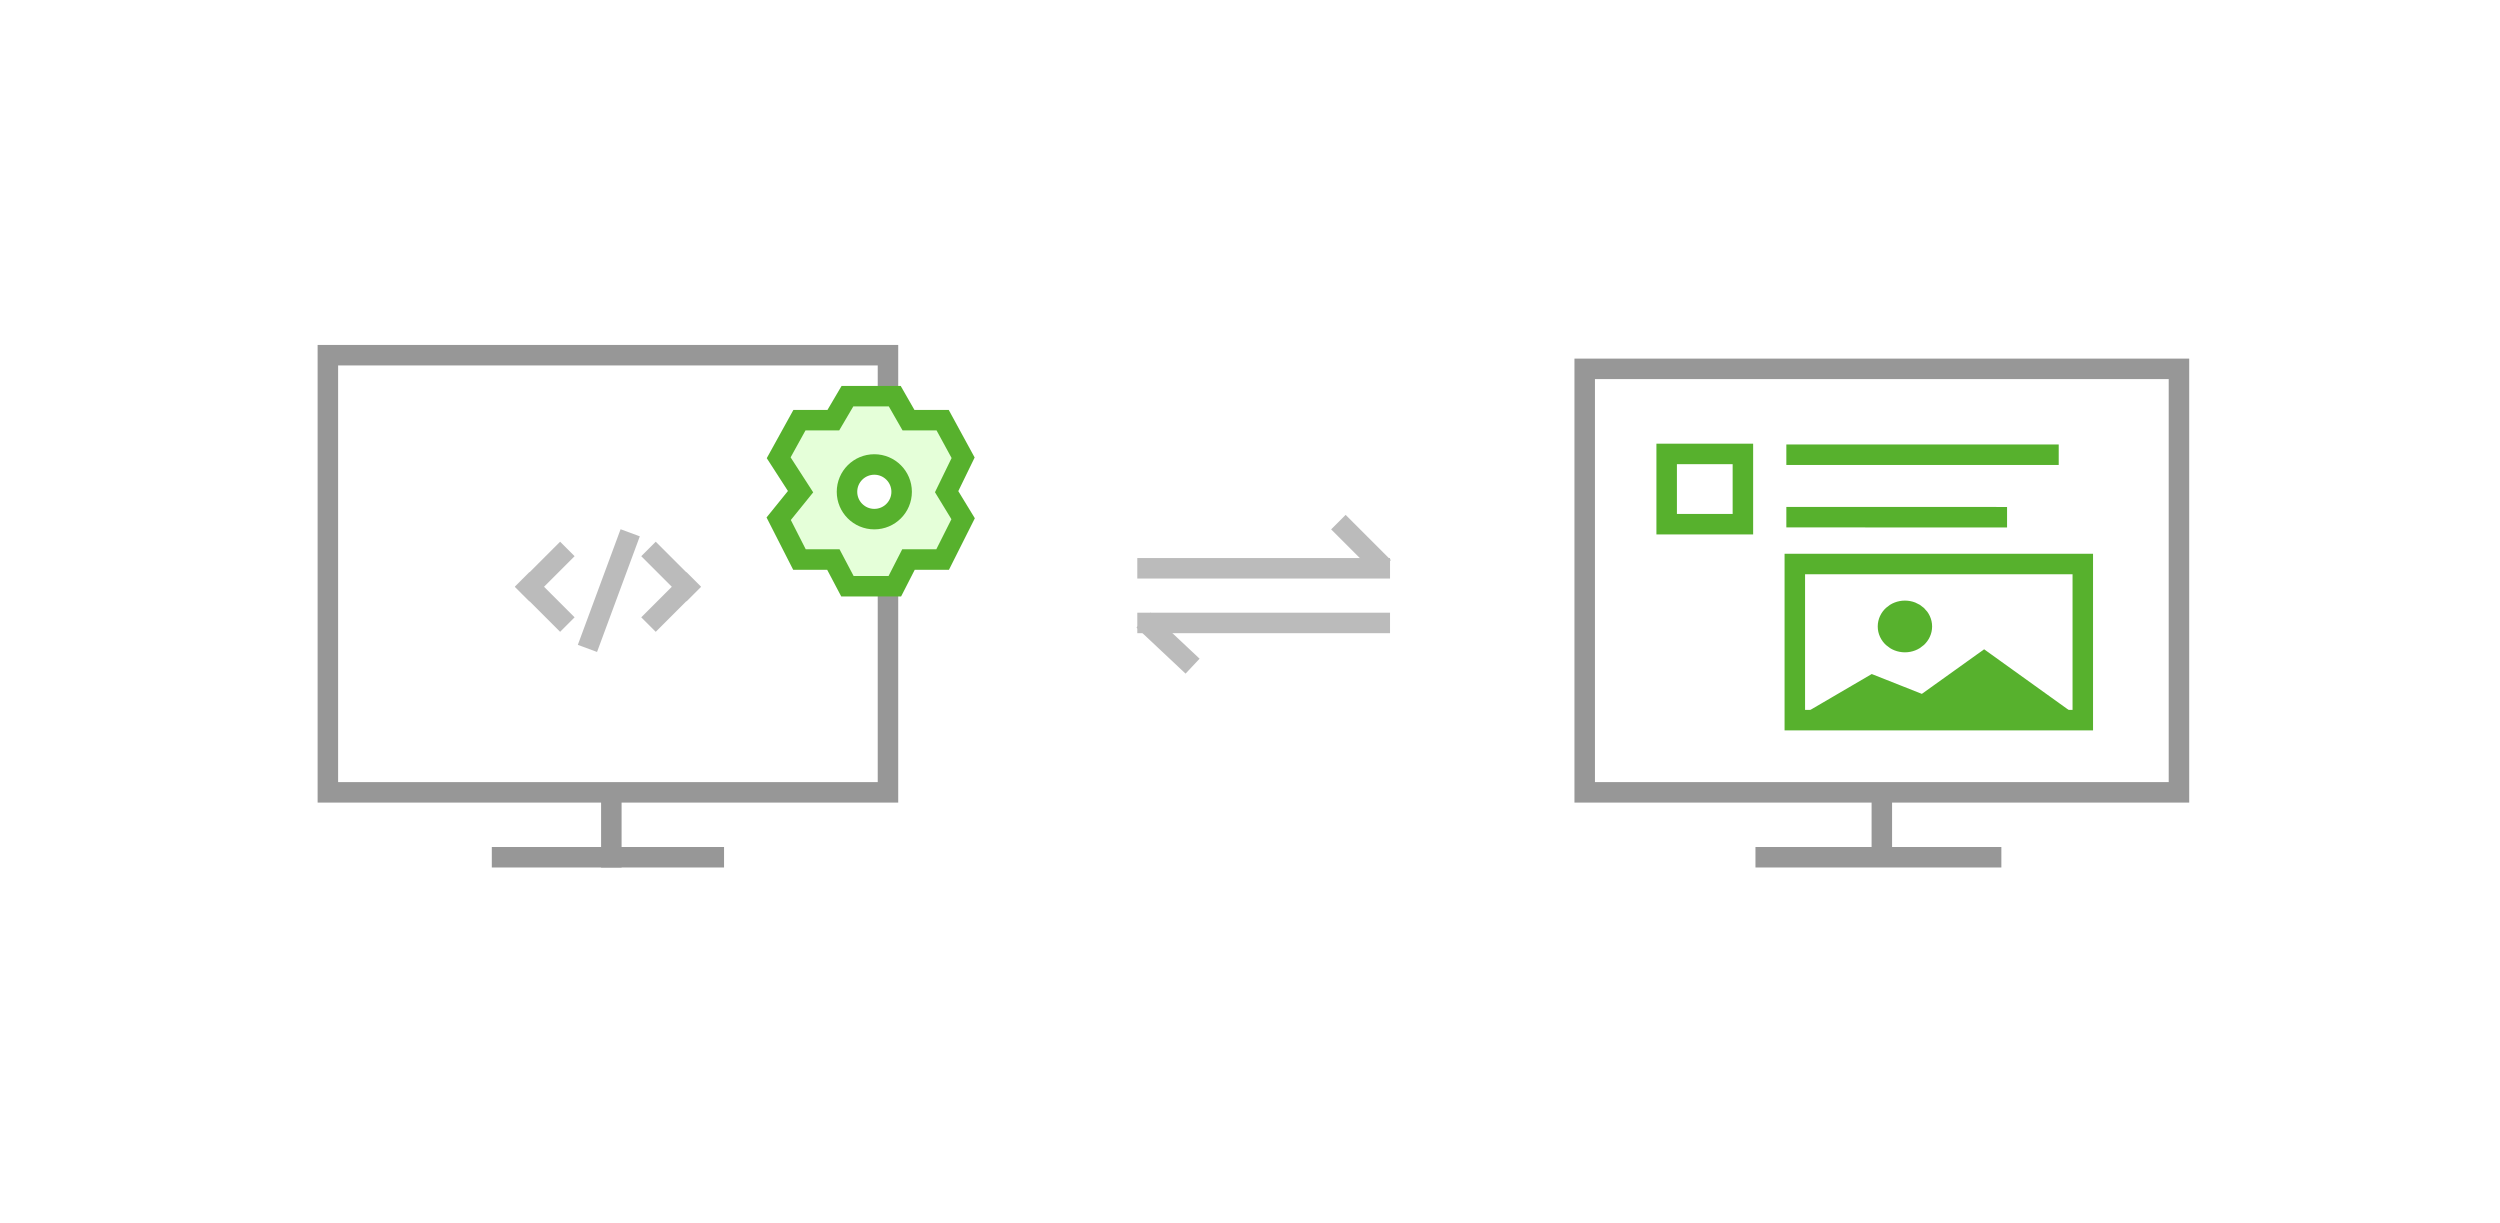 <?xml version="1.0" encoding="UTF-8"?>
<svg width="366px" height="179px" viewBox="0 0 366 179" version="1.1" xmlns="http://www.w3.org/2000/svg" xmlns:xlink="http://www.w3.org/1999/xlink">
    <!-- Generator: Sketch 61 (89581) - https://sketch.com -->
    <title>Group 28</title>
    <desc>Created with Sketch.</desc>
    <g id="Page-1" stroke="none" stroke-width="1" fill="none" fill-rule="evenodd">
        <g id="Leobit_Export(.web-dev)_24\01\20@2x" transform="translate(-655, -2887)">
            <g id="how-everything-is-going" transform="translate(655, 1760)">
                <g id="Stage5" transform="translate(0, 1127)">
                    <g id="Group-28">
                        <rect id="Rectangle" fill="#FFFFFF" x="0" y="0" width="366" height="179"></rect>
                        <g id="Group-26" transform="translate(48, 52)">
                            <g id="Group-2" transform="translate(184, 2)">
                                <g id="Group">
                                    <rect id="Rectangle" stroke="#979797" stroke-width="3" x="0" y="0" width="87" height="62"></rect>
                                    <rect id="Rectangle" fill="#979797" x="25" y="70" width="36" height="3"></rect>
                                    <rect id="Rectangle" fill="#979797" x="42" y="62" width="3" height="8"></rect>
                                </g>
                                <g id="Group-16" transform="translate(12, 12)" stroke="#57B12D" stroke-width="3">
                                    <rect id="Rectangle" x="18.761" y="16.571" width="42.16" height="22.857"></rect>
                                    <ellipse id="Oval" fill="#57B12D" cx="34.881" cy="25.714" rx="2.48" ry="2.286"></ellipse>
                                    <path d="M25.621,36.989 L36.836,36.989 L30.149,34.341 L25.621,36.989 Z M37.974,36.989 L54.957,36.989 L46.476,30.902 L37.974,36.989 Z" id="Path-24" fill="#57B12D"></path>
                                    <polygon id="Path-25" points="0 0.455 0 10.741 11.16 10.741 11.16 0.455"></polygon>
                                    <line x1="17.521" y1="0.571" x2="57.396" y2="0.571" id="Path-26"></line>
                                    <line x1="17.521" y1="9.714" x2="49.834" y2="9.72" id="Path-26"></line>
                                </g>
                            </g>
                            <g id="Group-8">
                                <rect id="Rectangle" stroke="#979797" stroke-width="3" x="0" y="0" width="82" height="64"></rect>
                                <g id="Group" transform="translate(29, 26)" stroke="#BBBBBB" stroke-width="3">
                                    <path d="M0,3.427 L4.5,7.927 M0,12.377 L4.5,7.877" id="Combined-Shape" stroke-linecap="square" transform="translate(2.5, 7.902) scale(-1, 1) translate(-2.5, -7.902) "></path>
                                    <path d="M19,3.427 L23.5,7.927 M19,12.377 L23.5,7.877" id="Combined-Shape" stroke-linecap="square"></path>
                                    <line x1="15.261" y1="-1.77635684e-15" x2="9" y2="16.927" id="Path-15"></line>
                                </g>
                                <rect id="Rectangle" fill="#979797" x="24" y="72" width="34" height="3"></rect>
                                <rect id="Rectangle" fill="#979797" x="40" y="65" width="3" height="10"></rect>
                                <g id="Group-3" transform="translate(66, 6)" stroke="#57B12D" stroke-width="3">
                                    <g id="Group-4">
                                        <g id="Group-5">
                                            <polygon id="Path-21" fill="#E5FFD9" points="10.065 1.59872116e-14 16.993 1.59872116e-14 19.002 3.51 24.002 3.51 27.002 9.017 24.587 13.981 27.002 17.943 24.002 23.915 19.002 23.915 17.002 27.826 10.065 27.826 8.002 23.915 3.041 23.915 1.59872116e-14 17.943 3.203 13.981 1.65323962e-14 9.017 3.041 3.51 8.002 3.51"></polygon>
                                            <circle id="Oval" fill="#FFFFFF" cx="14" cy="14" r="4"></circle>
                                        </g>
                                    </g>
                                </g>
                            </g>
                            <g id="Group-3" transform="translate(120, 25)" stroke="#BBBBBB" stroke-linecap="square" stroke-width="3">
                                <line x1="29" y1="0.5" x2="33.5" y2="5" id="Line-8-Copy-5"></line>
                                <line x1="0.5" y1="19.5" x2="5.5" y2="14.802" id="Line-8-Copy-6" transform="translate(3, 17) scale(-1, 1) translate(-3, -17) "></line>
                                <line x1="34" y1="14.199" x2="0" y2="14.199" id="Line-6-Copy-22"></line>
                                <line x1="34" y1="6.199" x2="0" y2="6.199" id="Line-6-Copy-21"></line>
                            </g>
                        </g>
                    </g>
                </g>
            </g>
        </g>
    </g>
</svg>
